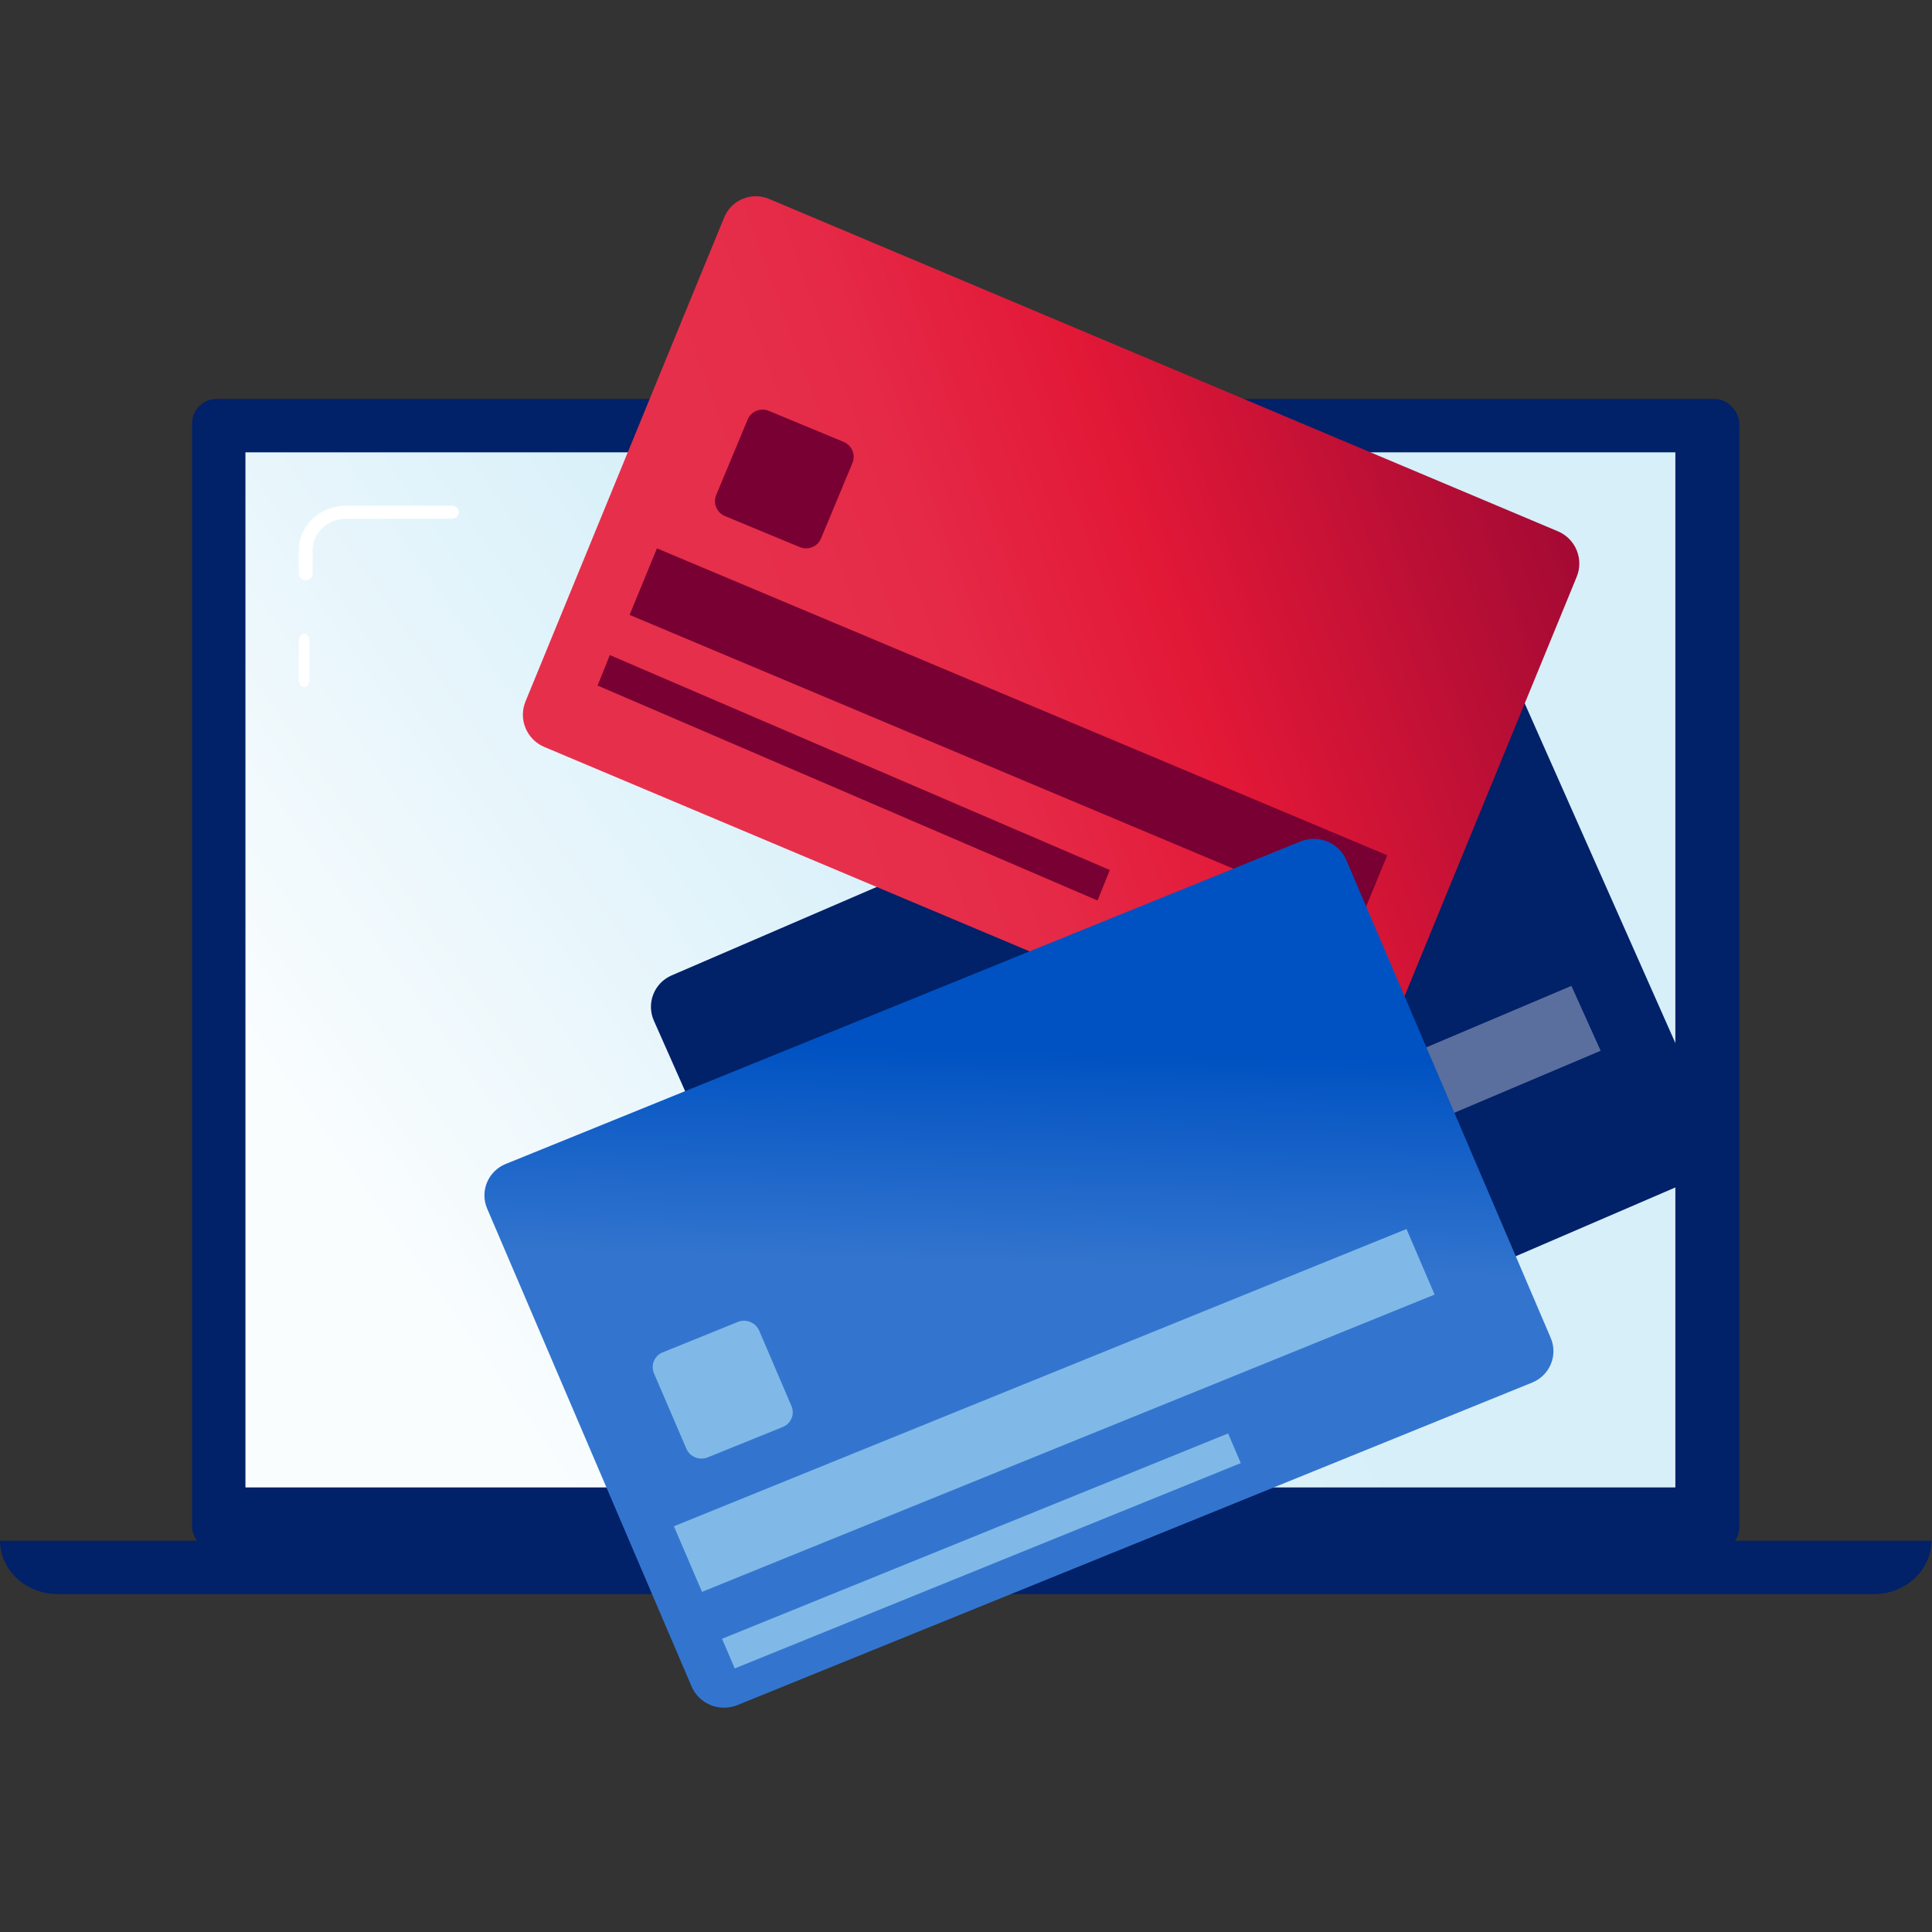 <?xml version="1.0" encoding="UTF-8"?>
<svg width="128px" height="128px" viewBox="0 0 128 128" version="1.1" xmlns="http://www.w3.org/2000/svg" xmlns:xlink="http://www.w3.org/1999/xlink">
    <rect x="0" y="0" width="128" height="128" fill="#333333" stroke="none"/>
    <title>Large laptop</title>
    <defs>
        <linearGradient x1="7.043%" y1="71.684%" x2="93.881%" y2="27.851%" id="linearGradient-1">
            <stop stop-color="#FAFDFE" offset="0%"></stop>
            <stop stop-color="#D6EFF9" offset="55%"></stop>
        </linearGradient>
        <linearGradient x1="26.735%" y1="57.099%" x2="124.285%" y2="27.364%" id="linearGradient-2">
            <stop stop-color="#E62F4B" offset="0%"></stop>
            <stop stop-color="#E52A47" offset="15%"></stop>
            <stop stop-color="#E31B3A" offset="32%"></stop>
            <stop stop-color="#E31837" offset="35%"></stop>
            <stop stop-color="#780032" offset="100%"></stop>
        </linearGradient>
        <linearGradient x1="50.008%" y1="49.3%" x2="50.815%" y2="24.558%" id="linearGradient-3">
            <stop stop-color="#3375CE" offset="0%"></stop>
            <stop stop-color="#0052C2" offset="100%"></stop>
        </linearGradient>
    </defs>
    <g id="Large-laptop" stroke="none" stroke-width="1" fill="none" fill-rule="evenodd">
        <g id="Business-Credit_01" transform="translate(0, 13)" fill-rule="nonzero">
            <rect id="Rectangle" fill="#012169" x="12.726" y="13.433" width="102.513" height="76.355" rx="1.623"></rect>
            <rect id="Rectangle" fill="url(#linearGradient-1)" x="16.261" y="16.968" width="94.736" height="68.578"></rect>
            <path d="M0,89.08 C0.012,91.024 1.703,92.598 3.797,92.615 L124.156,92.615 C126.254,92.604 127.952,91.028 127.965,89.08 L0,89.08 Z" id="Path" fill="#012169"></path>
            <path d="M20.253,25.452 C20.001,25.452 19.796,25.258 19.796,25.019 L19.796,23.462 C19.798,21.828 21.199,20.505 22.927,20.503 L29.943,20.503 C30.195,20.503 30.4,20.696 30.4,20.935 C30.4,21.174 30.195,21.368 29.943,21.368 L22.927,21.368 C21.704,21.37 20.713,22.306 20.711,23.462 L20.711,25.019 C20.711,25.258 20.506,25.452 20.253,25.452 Z" id="Path" fill="#FFFFFF"></path>
            <path d="M20.149,32.521 C19.954,32.521 19.796,32.306 19.796,32.041 L19.796,29.467 C19.796,29.202 19.954,28.986 20.149,28.986 C20.344,28.986 20.503,29.202 20.503,29.467 L20.503,32.041 C20.503,32.306 20.344,32.521 20.149,32.521 Z" id="Path" fill="#FFFFFF"></path>
            <path d="M96.567,29.166 L44.477,51.632 C43.923,51.877 43.49,52.333 43.275,52.898 C43.059,53.464 43.079,54.092 43.33,54.643 L57.356,86.274 C57.865,87.437 59.213,87.976 60.384,87.485 L112.474,65.034 C113.028,64.788 113.461,64.332 113.677,63.766 C113.892,63.2 113.872,62.571 113.621,62.02 L99.591,30.388 C99.088,29.222 97.74,28.677 96.567,29.166 Z" id="Path" fill="#012169"></path>
            <polygon id="Path" fill="#5A6F9D" points="92.453 68.578 93.322 70.542 60.256 84.838 59.387 82.874"></polygon>
            <polygon id="Path" fill="#5A6F9D" points="104.11 52.317 106.048 56.615 57.794 77.062 55.852 72.764"></polygon>
            <path d="M61.348,62.155 L63.533,67.1 C63.651,67.356 63.66,67.649 63.56,67.913 C63.459,68.176 63.257,68.388 62.999,68.5 L58.122,70.614 C57.58,70.843 56.956,70.592 56.72,70.051 L54.532,65.107 C54.416,64.85 54.407,64.557 54.507,64.293 C54.608,64.03 54.809,63.817 55.066,63.703 L59.947,61.592 C60.488,61.364 61.112,61.615 61.348,62.155 L61.348,62.155 Z" id="Path" fill="#5A6F9D"></path>
            <path d="M103.233,22.208 L50.954,0.18 C50.391,-0.059 49.755,-0.06 49.192,0.178 C48.628,0.415 48.185,0.871 47.963,1.441 L34.822,33.46 C34.333,34.631 34.877,35.976 36.042,36.479 L88.336,58.507 C88.896,58.739 89.527,58.737 90.086,58.502 C90.645,58.266 91.087,57.817 91.311,57.254 L104.453,25.234 C104.945,24.062 104.401,22.712 103.233,22.208 Z" id="Path" fill="url(#linearGradient-2)"></path>
            <polygon id="Path" fill="#780032" points="73.527 44.642 72.716 46.661 39.591 32.419 40.402 30.4"></polygon>
            <polygon id="Path" fill="#780032" points="91.908 43.664 90.095 48.075 41.712 27.738 43.525 23.331"></polygon>
            <path d="M56.475,17.68 L54.395,22.669 C54.29,22.93 54.082,23.138 53.819,23.247 C53.556,23.357 53.26,23.358 52.996,23.251 L48.025,21.19 C47.478,20.955 47.224,20.333 47.452,19.791 L49.532,14.798 C49.638,14.538 49.846,14.331 50.109,14.222 C50.372,14.113 50.668,14.112 50.931,14.219 L55.903,16.281 C56.449,16.516 56.703,17.138 56.475,17.68 L56.475,17.68 Z" id="Path" fill="#780032"></path>
            <g id="Group" transform="translate(31.814, 42.419)">
                <path d="M54.372,0.318 L1.678,21.702 C1.116,21.934 0.672,22.379 0.445,22.937 C0.218,23.495 0.226,24.119 0.468,24.671 L14.001,56.303 C14.49,57.464 15.832,58.023 17.015,57.558 L69.709,36.174 C70.27,35.942 70.714,35.497 70.942,34.939 C71.169,34.382 71.16,33.757 70.918,33.205 L57.386,1.573 C56.895,0.414 55.555,-0.144 54.372,0.318 Z" id="Path" fill="url(#linearGradient-3)"></path>
                <polygon id="Path" fill="#80B9E7" points="49.55 39.551 50.391 41.515 16.865 55.119 16.024 53.155"></polygon>
                <polygon id="Path" fill="#80B9E7" points="61.371 26.005 63.232 30.35 14.696 50.046 12.834 45.701"></polygon>
                <path d="M18.489,32.75 L20.619,37.728 C20.733,37.986 20.737,38.278 20.631,38.54 C20.525,38.801 20.318,39.01 20.055,39.119 L15.064,41.14 C14.511,41.357 13.884,41.095 13.655,40.552 L11.517,35.574 C11.403,35.316 11.399,35.024 11.505,34.762 C11.611,34.501 11.819,34.292 12.081,34.183 L17.072,32.162 C17.628,31.942 18.259,32.204 18.489,32.75 Z" id="Path" fill="#80B9E7"></path>
            </g>
        </g>
    </g>
</svg>